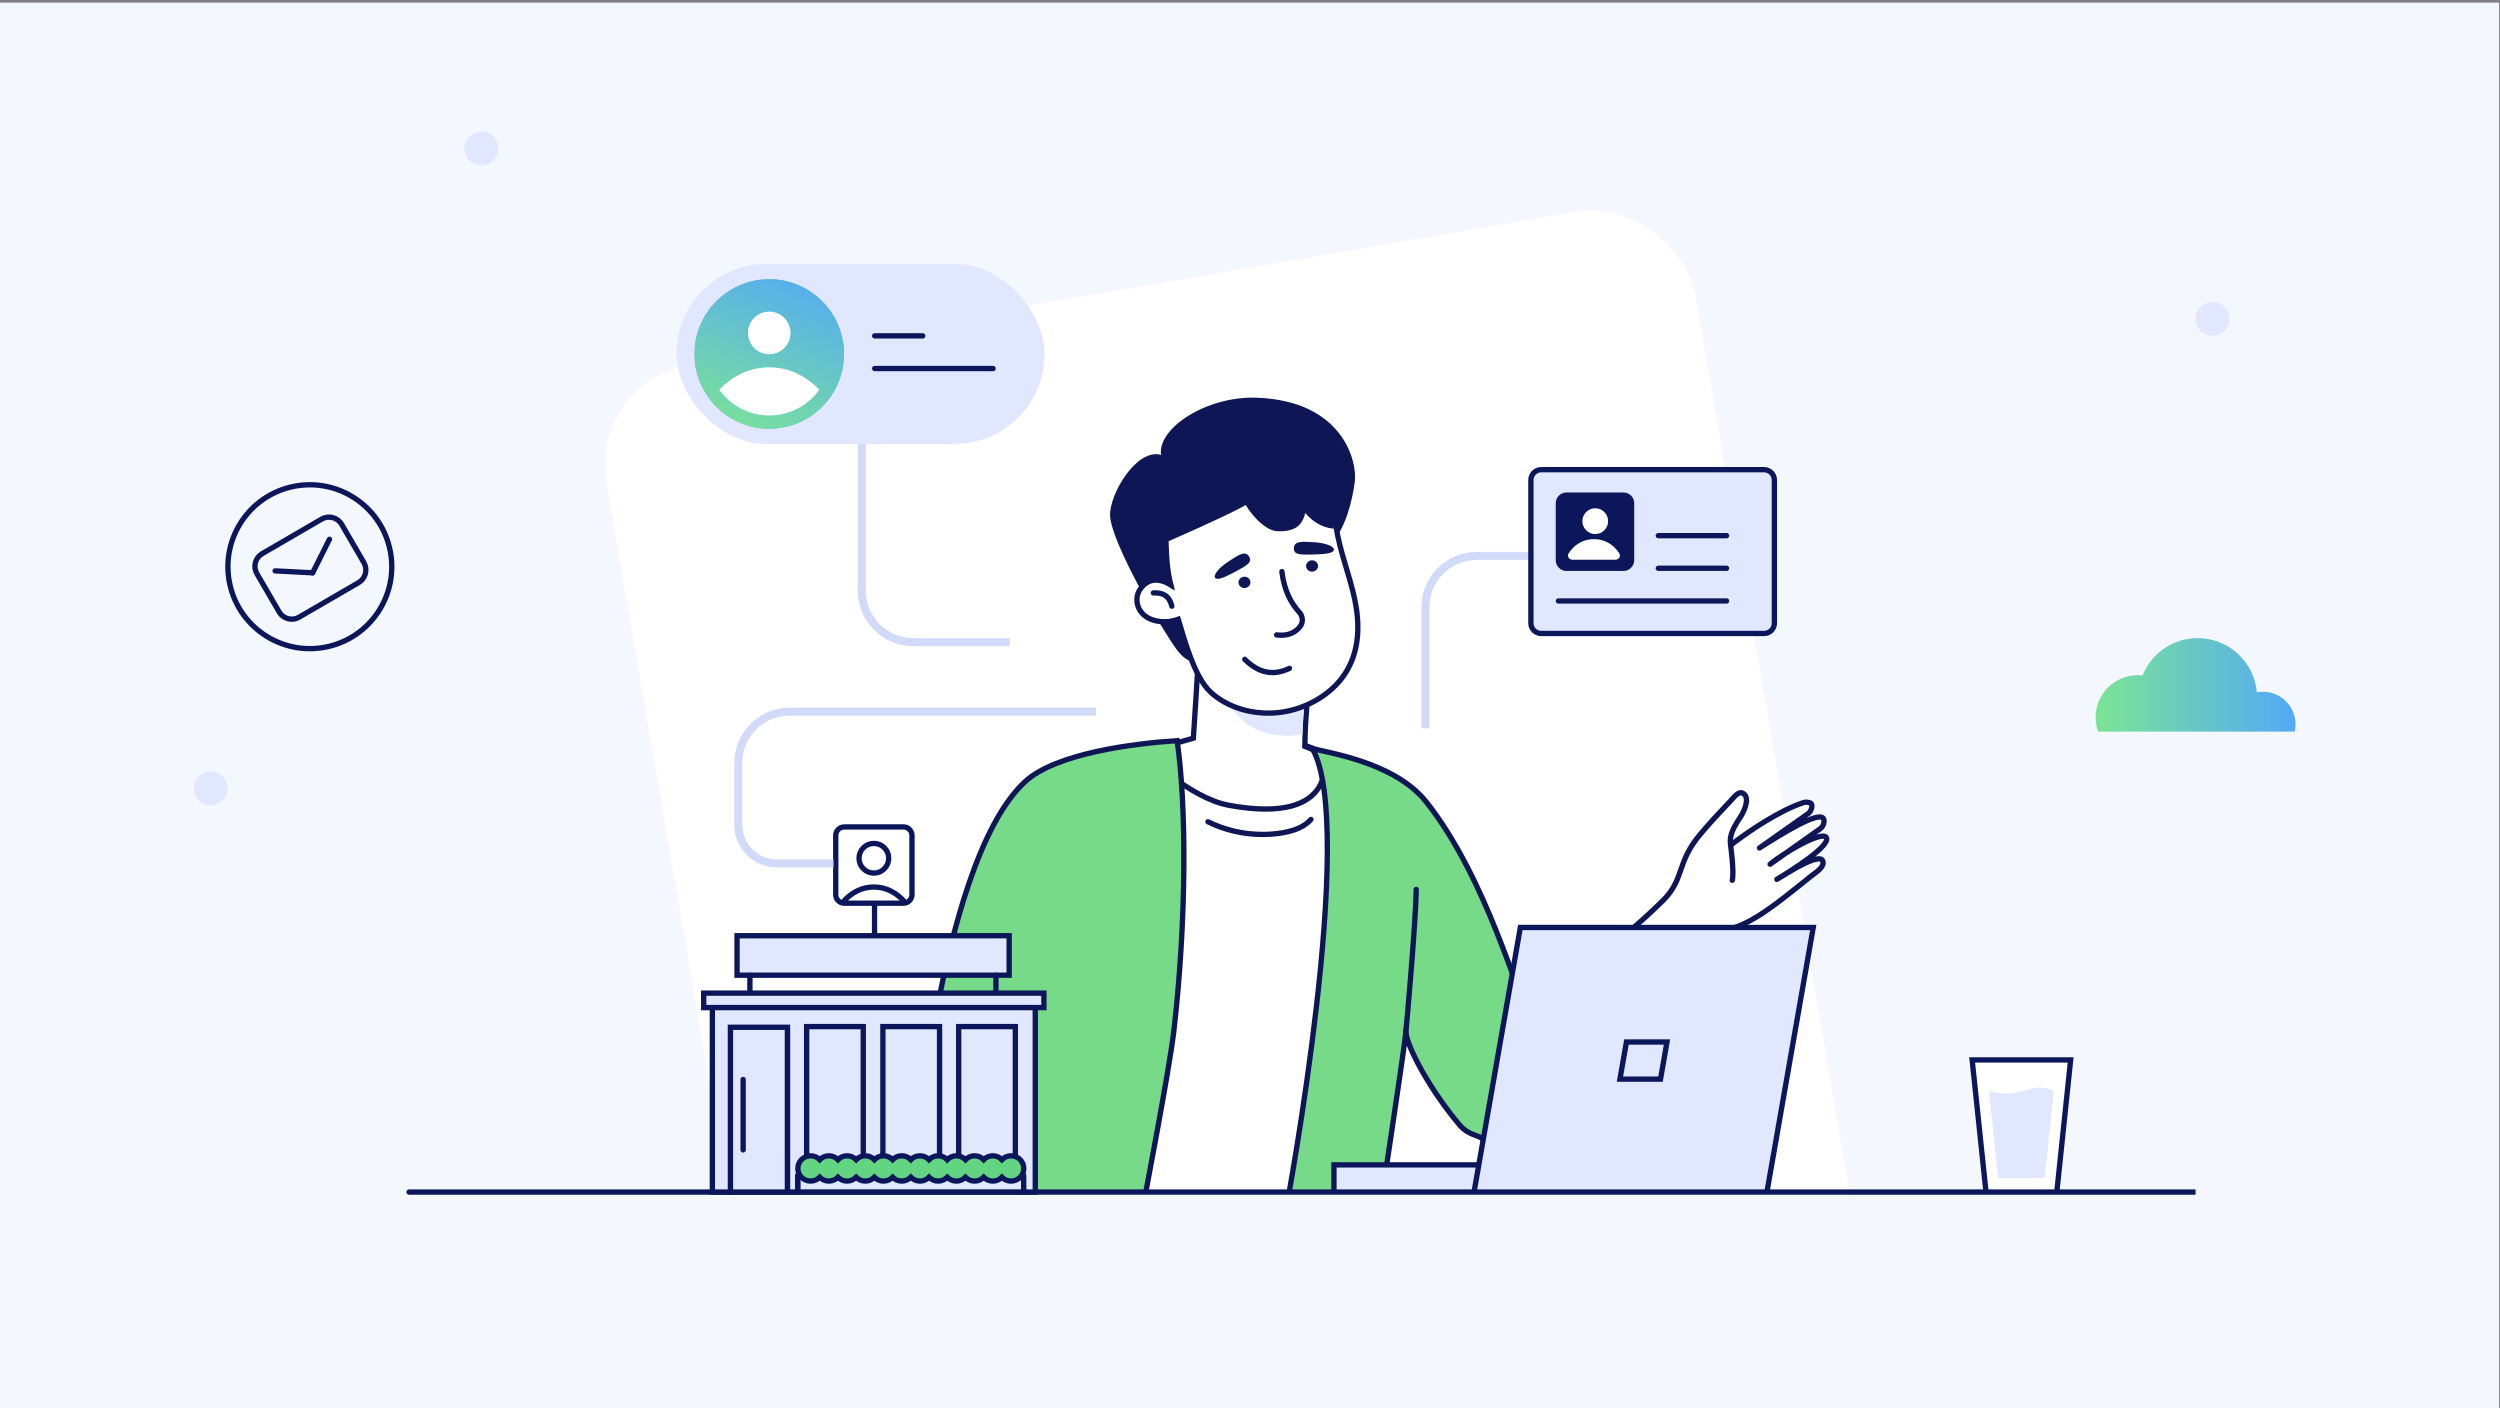 <svg width="939" height="529" viewBox="0 0 939 529" fill="none" xmlns="http://www.w3.org/2000/svg">
<rect x="0" y="0" width="939" height="529" fill="#808080" stroke="none"/>
<rect width="938.651" height="527.991" transform="translate(0 0.984)" fill="#F5F7FF"/>
<g clip-path="url(#clip0_1145_47812)">
<rect x="221.24" y="143.191" width="415.04" height="438.744" rx="38.663" transform="rotate(-9.747 221.24 143.191)" fill="white"/>
<g clip-path="url(#clip1_1145_47812)">
<path d="M492.964 251.279C490.132 263.415 490.102 280.325 490.102 280.325L497.232 283.228C497.232 283.228 504.1 310.302 461.488 302.454C446.781 299.743 429.334 282.661 429.334 282.661L448.228 277.261C448.228 277.261 450.038 249.792 450.756 236.148C460.689 240.77 481.039 247.577 492.954 251.289L492.964 251.279Z" fill="white" stroke="#0E1656" stroke-width="2" stroke-miterlimit="10"/>
<path d="M440.905 387.227C445.77 344.598 445.628 302.454 442.129 278.191C425.45 279.263 396.482 282.995 385.002 293.605C350.998 325.038 342.178 452.734 342.178 452.734H429.405C429.405 452.734 439.236 401.751 440.895 387.227H440.905Z" fill="#77DA88" stroke="#0E1656" stroke-width="2" stroke-miterlimit="10"/>
<path d="M568.154 430.594C581.202 429.006 592.905 380.471 573.121 377.083C570.39 376.617 558.869 330.347 535.677 301.169C523.327 285.635 496.645 282.55 492.862 281.043C509.875 310.464 483.324 452.733 483.324 452.733L518.543 452.804C518.543 452.804 526.533 400.132 528.03 387.985C529.163 394.863 538.034 410.458 548.077 422.372C551.82 426.812 555.168 425.942 557.504 428.278C560.205 430.979 565.181 430.948 568.175 430.584L568.154 430.594Z" fill="#77DA88" stroke="#0E1656" stroke-width="2" stroke-miterlimit="10"/>
<path d="M492.387 307.793C490.111 310.362 486.561 312.01 481.524 312.83C479.107 313.224 476.659 313.416 474.211 313.416C467.131 313.416 460.051 311.798 453.709 308.663" stroke="#0E1656" stroke-width="2" stroke-miterlimit="10" stroke-linecap="round"/>
<path d="M624.613 338.246C632.917 329.943 629.438 324.198 638.753 313.194C642.627 308.613 646.37 304.648 649.798 301.028C651.599 299.126 653.227 296.679 655.078 298.246C657.293 300.117 654.856 305.154 653.753 306.782C649.485 313.063 649.809 315.126 650.011 317.452C657.344 311.799 668.723 304.254 677.532 301.402C678.19 301.189 679.889 301.311 680.314 301.877C680.9 302.676 680.344 304.739 679.049 305.66C673.8 309.392 666.093 314.772 660.854 318.494C670.341 312.476 682.812 304.851 684.805 307.339C685.432 308.128 685.078 310.251 683.743 311.212C678.048 315.339 670.553 320.476 664.859 324.603C669.734 320.436 684.845 311.536 686.039 314.722C687.232 317.907 673.284 326.706 667.388 330.287C672.151 327.323 683.318 320.335 684.582 323.288C685.533 325.513 682.185 327.556 681.062 328.436C672.172 335.333 661.683 344.78 651.963 348.249C649.647 349.078 646.117 349.452 644.124 350.908C642.02 352.446 640.888 354.256 639.178 356.208C591.367 410.66 576.226 429.148 567.608 427.317C560.376 425.78 565.757 396.309 573.121 377.062C577.035 377.214 606.984 355.854 624.613 338.226V338.246Z" fill="white" stroke="#0E1656" stroke-width="2" stroke-linecap="round" stroke-linejoin="round"/>
<path d="M528.021 387.985C528.021 387.985 531.794 346.741 531.936 334.059" stroke="#0E1656" stroke-width="2" stroke-miterlimit="10" stroke-linecap="round"/>
<path d="M650.012 317.461C650.012 317.461 651.428 327.635 650.639 330.639L650.012 317.461Z" fill="white"/>
<path d="M650.012 317.461C650.012 317.461 651.428 327.635 650.639 330.639" stroke="#0E1656" stroke-width="2" stroke-linecap="round" stroke-linejoin="round"/>
<path d="M489.838 263.777L489.14 276.055C478.844 276.834 468.527 276.591 459.586 261.734L489.848 263.777H489.838Z" fill="#E0E7FF"/>
<path d="M472.179 149.38C453.164 148.632 434.644 160.89 436.08 170.862C426.998 168.192 416.59 185.597 416.954 193.759C417.419 204.237 437.84 238.796 442.2 244.287C444.243 246.866 445.719 248.05 449.249 249.112C449.017 246.229 451.788 244.378 451.839 241.476C451.899 237.906 447.085 231.665 450.868 231.756C468.861 232.201 466.545 236.267 500.702 203.034C505.051 198.796 507.913 188.561 508.874 180.834C509.805 173.309 504.424 150.645 472.179 149.38Z" fill="#0E1656"/>
<path d="M501.803 197.646C501.773 197.434 495.289 198.263 489.818 190.475C488.745 194.602 488.179 198.92 479.703 198.516C475.586 198.324 469.558 191.618 468.031 187.603C468.031 187.603 477.033 185.439 437.89 202.652C437.94 203.461 437.981 204.24 438.001 204.988C438.082 207.76 438.234 213.808 439.741 219.714C434.582 216.559 430.86 217.752 428.423 221.059C425.985 224.366 426.875 228.897 430.092 231.345C433.298 233.782 438.365 234.156 442.553 232.619C444.727 239.729 448.5 254.05 454.488 259.754C460.85 265.822 470.984 268.826 480.836 267.572C490.687 266.308 499.993 260.826 505.02 253.302C510.734 244.756 510.795 234.531 508.863 225.236C506.931 215.942 503.189 207.052 501.803 197.656V197.646Z" fill="white" stroke="#0E1656" stroke-width="2" stroke-miterlimit="10"/>
<path d="M495.059 212.511C495.018 211.338 493.987 210.418 492.753 210.458C491.508 210.499 490.537 211.48 490.568 212.653C490.608 213.826 491.64 214.747 492.874 214.706C494.118 214.666 495.089 213.685 495.059 212.511Z" fill="#0E1656"/>
<path d="M469.67 218.672C469.63 217.498 468.598 216.578 467.364 216.618C466.12 216.659 465.149 217.64 465.18 218.813C465.21 219.986 466.252 220.907 467.486 220.866C468.73 220.826 469.701 219.845 469.67 218.672Z" fill="#0E1656"/>
<path d="M433.219 222.706C438.175 222.433 439.52 225.224 440.137 227.682" stroke="#0C165A" stroke-width="2" stroke-miterlimit="10" stroke-linecap="round"/>
<path d="M484.327 251.033C481.293 252.489 478.41 252.934 475.618 252.378C472.827 251.821 470.146 250.244 467.537 247.645" stroke="#0E1656" stroke-width="2" stroke-miterlimit="10" stroke-linecap="round"/>
<path d="M479.49 238.483C484.163 239.09 486.834 237.219 488.29 235.368C489.504 233.841 489.413 231.656 488.179 230.139C484.811 226.518 482.333 221.714 481.473 214.695" stroke="#0E1656" stroke-width="2" stroke-linecap="round" stroke-linejoin="round"/>
<path d="M461.387 210.913C457.907 213.179 455.662 215.909 456.38 217.002C457.098 218.104 459.951 216.88 463.612 214.928C468.538 212.309 470.682 211.105 468.983 208.799C467.466 206.736 464.866 208.648 461.387 210.913Z" fill="#0E1656"/>
<path d="M493.66 203.671C497.807 203.914 501.104 205.178 501.023 206.482C500.942 207.787 497.858 208.141 493.711 208.262C488.127 208.414 485.67 208.434 486.014 205.592C486.317 203.054 489.513 203.428 493.66 203.681V203.671Z" fill="#0E1656"/>
<path d="M577.425 208.797H554.711C544.034 208.797 535.379 217.452 535.379 228.128V273.558" stroke="#D1DAF8" stroke-width="3"/>
<path d="M662.589 176.414H578.873C576.738 176.414 575.007 178.145 575.007 180.28V234.072C575.007 236.207 576.738 237.938 578.873 237.938H662.589C664.724 237.938 666.455 236.207 666.455 234.072V180.28C666.455 178.145 664.724 176.414 662.589 176.414Z" fill="#E0E7FF" stroke="#0C165A" stroke-width="2" stroke-miterlimit="10"/>
<path d="M588.383 213.45C587.545 213.45 586.827 213.151 586.228 212.552C585.629 211.953 585.33 211.235 585.33 210.396V189.022C585.33 188.184 585.629 187.466 586.228 186.867C586.827 186.268 587.545 185.969 588.383 185.969H609.757C610.596 185.969 611.314 186.268 611.913 186.867C612.511 187.466 612.811 188.184 612.811 189.022V210.396C612.811 211.235 612.511 211.953 611.913 212.552C611.314 213.151 610.596 213.45 609.757 213.45H588.383Z" fill="#0C165A" stroke="#0C165A" stroke-width="2" stroke-miterlimit="10"/>
<path d="M599.173 200.58C600.503 200.58 601.638 200.104 602.589 199.164C603.53 198.223 604.006 197.088 604.006 195.747C604.006 194.406 603.53 193.282 602.589 192.33C601.649 191.39 600.514 190.914 599.173 190.914C597.832 190.914 596.708 191.39 595.756 192.33C594.816 193.271 594.34 194.406 594.34 195.747C594.34 197.088 594.816 198.212 595.756 199.164C596.697 200.104 597.832 200.58 599.173 200.58Z" fill="white"/>
<path d="M598.687 202.512C601.77 202.512 604.381 203.606 606.545 205.77C607.198 206.43 607.752 207.126 608.209 207.862C608.897 208.97 607.978 210.246 606.673 210.246H590.693C589.389 210.246 588.469 208.972 589.155 207.864C589.614 207.124 590.172 206.426 590.828 205.77C593.017 203.606 595.603 202.512 598.687 202.512Z" fill="white"/>
<path d="M585.33 225.723H648.494" stroke="#0C165A" stroke-width="2" stroke-miterlimit="10" stroke-linecap="round"/>
<path d="M622.857 213.449H648.494" stroke="#0C165A" stroke-width="2" stroke-miterlimit="10" stroke-linecap="round"/>
<path d="M622.857 201.188H648.494" stroke="#0C165A" stroke-width="2" stroke-miterlimit="10" stroke-linecap="round"/>
</g>
<path d="M573.956 447.734V437.527H501.028V447.889" fill="#E0E7FF"/>
<path d="M573.956 447.734V437.527H501.028V447.889" stroke="#0C165A" stroke-width="2" stroke-miterlimit="10"/>
<path d="M663.656 447.735L681.055 348.352H571.039L553.621 447.89" fill="#E0E7FF"/>
<path d="M663.656 447.735L681.055 348.352H571.039L553.621 447.89" stroke="#0C165A" stroke-width="2" stroke-miterlimit="10"/>
<path d="M608.454 405.323H623.688L626.123 391.375H610.89L608.454 405.323Z" fill="#E0E7FF" stroke="#0C165A" stroke-width="2" stroke-miterlimit="10"/>
<path d="M745.889 447.225L740.742 398.121H777.73L772.59 447.225" fill="white"/>
<path d="M745.889 447.225L740.742 398.121H777.73L772.59 447.225" stroke="#0C165A" stroke-width="2" stroke-miterlimit="10"/>
<path d="M767.992 442.498H750.487L747.071 409.882C760.647 413.156 762.588 405.375 771.408 409.882L767.992 442.498Z" fill="#E0E7FF"/>
<path d="M153.651 447.734L824.651 447.734" stroke="#0C165A" stroke-width="2" stroke-miterlimit="10" stroke-linecap="round"/>
<path d="M295.794 385.582H274.336V447.733H295.794V385.582Z" fill="#E0E7FF"/>
<path d="M274.336 447.733H295.794V385.582H274.336V447.733Z" stroke="#0C165A" stroke-width="2" stroke-miterlimit="10" stroke-linecap="round"/>
<path d="M264.304 378.457H392.096V373.016H264.304V378.457Z" fill="#E0E7FF" stroke="#0C165A" stroke-width="2" stroke-miterlimit="10" stroke-linecap="round"/>
<path d="M379.046 351.461H276.83V366.288H379.046V351.461Z" fill="#E0E7FF" stroke="#0C165A" stroke-width="2" stroke-miterlimit="10" stroke-linecap="round"/>
<path d="M279.122 405.453V431.908" stroke="#0C165A" stroke-width="2" stroke-miterlimit="10" stroke-linecap="round"/>
<path d="M299.615 440.637V447.722H384.538V440.859" fill="#E0E7FF"/>
<path d="M299.615 440.637V447.722H384.538V440.859" stroke="#0C165A" stroke-width="2" stroke-miterlimit="10" stroke-linecap="round"/>
<path d="M281.664 372.504V366.289" stroke="#0C165A" stroke-width="2" stroke-miterlimit="10" stroke-linecap="round"/>
<path d="M374.069 366.297V372.512" stroke="#0C165A" stroke-width="2" stroke-miterlimit="10" stroke-linecap="round"/>
<path d="M299.613 441.381V447.722H295.795V385.832H274.337V447.732H267.561V378.457H388.848V447.732H384.527L384.469 441.391" fill="#E0E7FF"/>
<path d="M299.613 441.381V447.722H295.795V385.832H274.337V447.732H267.561V378.457H388.848V447.732H384.527L384.469 441.391" stroke="#0C165A" stroke-width="2" stroke-miterlimit="10" stroke-linecap="round"/>
<path d="M324.243 434.037V385.582H302.978V434.491" fill="#E0E7FF"/>
<path d="M324.243 434.037V385.582H302.978V434.491" stroke="#0C165A" stroke-width="2" stroke-miterlimit="10" stroke-linecap="round"/>
<path d="M381.358 434.539V385.582H360.083V434.046" fill="#E0E7FF"/>
<path d="M381.358 434.539V385.582H360.083V434.046" stroke="#0C165A" stroke-width="2" stroke-miterlimit="10" stroke-linecap="round"/>
<path d="M352.892 434.133V385.582H331.617V434.095" fill="#E0E7FF"/>
<path d="M352.892 434.133V385.582H331.617V434.095" stroke="#0C165A" stroke-width="2" stroke-miterlimit="10" stroke-linecap="round"/>
<path d="M379.743 434.121C378.4 434.121 377.182 434.672 376.322 435.561C375.452 434.672 374.243 434.121 372.9 434.121C371.556 434.121 370.338 434.672 369.478 435.561C368.608 434.672 367.4 434.121 366.057 434.121C364.713 434.121 363.495 434.672 362.635 435.561C361.765 434.672 360.557 434.121 359.213 434.121C357.87 434.121 356.661 434.672 355.791 435.561C354.921 434.672 353.713 434.121 352.37 434.121C351.026 434.121 349.808 434.672 348.948 435.561C348.078 434.672 346.87 434.121 345.526 434.121C344.183 434.121 342.975 434.672 342.105 435.561C341.235 434.672 340.026 434.121 338.683 434.121C337.339 434.121 336.131 434.672 335.261 435.561C334.391 434.672 333.183 434.121 331.84 434.121C330.496 434.121 329.278 434.672 328.418 435.561C327.548 434.672 326.34 434.121 324.996 434.121C323.653 434.121 322.444 434.672 321.574 435.561C320.705 434.682 319.496 434.121 318.153 434.121C316.809 434.121 315.591 434.672 314.731 435.561C313.861 434.672 312.653 434.121 311.309 434.121C309.966 434.121 308.758 434.672 307.888 435.561C307.018 434.672 305.81 434.121 304.466 434.121C301.827 434.121 299.681 436.248 299.681 438.867C299.681 441.486 301.827 443.613 304.466 443.613C305.81 443.613 307.027 443.062 307.888 442.173C308.758 443.052 309.966 443.613 311.309 443.613C312.653 443.613 313.871 443.062 314.731 442.173C315.601 443.062 316.809 443.613 318.153 443.613C319.496 443.613 320.705 443.062 321.574 442.173C322.444 443.062 323.653 443.613 324.996 443.613C326.34 443.613 327.558 443.062 328.418 442.173C329.288 443.062 330.496 443.613 331.84 443.613C333.183 443.613 334.391 443.062 335.261 442.173C336.131 443.062 337.339 443.613 338.683 443.613C340.026 443.613 341.244 443.062 342.105 442.173C342.975 443.062 344.183 443.613 345.526 443.613C346.87 443.613 348.078 443.062 348.948 442.173C349.818 443.062 351.026 443.613 352.37 443.613C353.713 443.613 354.921 443.062 355.791 442.173C356.661 443.062 357.87 443.613 359.213 443.613C360.557 443.613 361.765 443.062 362.635 442.173C363.505 443.062 364.713 443.613 366.057 443.613C367.4 443.613 368.608 443.062 369.478 442.173C370.348 443.062 371.556 443.613 372.9 443.613C374.243 443.613 375.452 443.062 376.322 442.173C377.192 443.062 378.4 443.613 379.743 443.613C382.392 443.613 384.528 441.486 384.528 438.867C384.528 436.248 382.382 434.121 379.743 434.121Z" fill="#63D482" stroke="#0C165A" stroke-width="2" stroke-miterlimit="10"/>
<path d="M316.466 338.99C317.976 337.187 319.735 335.765 321.737 334.724C323.739 333.688 325.898 333.164 328.224 333.164C330.551 333.164 332.709 333.682 334.712 334.724C336.714 335.759 338.467 337.181 339.983 338.99" stroke="#0C165A" stroke-width="2" stroke-miterlimit="10"/>
<path d="M328.222 327.925C329.763 327.925 331.073 327.382 332.158 326.297C333.244 325.212 333.786 323.896 333.786 322.361C333.786 320.827 333.244 319.51 332.158 318.425C331.073 317.34 329.757 316.797 328.222 316.797C326.688 316.797 325.372 317.34 324.286 318.425C323.201 319.51 322.658 320.827 322.658 322.361C322.658 323.896 323.201 325.212 324.286 326.297C325.372 327.382 326.688 327.925 328.222 327.925Z" stroke="#0C165A" stroke-width="2" stroke-miterlimit="10"/>
<path d="M317.089 339.233C316.216 339.233 315.467 338.921 314.843 338.297C314.219 337.674 313.908 336.925 313.908 336.052V313.783C313.908 312.91 314.219 312.161 314.843 311.537C315.467 310.913 316.216 310.602 317.089 310.602H339.358C340.231 310.602 340.98 310.913 341.603 311.537C342.227 312.161 342.539 312.91 342.539 313.783V336.052C342.539 336.925 342.227 337.674 341.603 338.297C340.98 338.921 340.231 339.233 339.358 339.233H317.089Z" stroke="#0C165A" stroke-width="2" stroke-miterlimit="10"/>
<line x1="328.479" y1="339.281" x2="328.479" y2="351.459" stroke="#0C165A" stroke-width="2"/>
<path d="M323.698 162.883V221.844C323.698 232.521 332.353 241.176 343.03 241.176H379.277" stroke="#D1DAF8" stroke-width="3"/>
<rect x="254.105" y="99.09" width="138.221" height="67.661" rx="33.83" fill="#E0E7FF"/>
<path d="M288.933 161.013C304.43 161.013 316.994 148.449 316.994 132.952C316.994 117.454 304.43 104.891 288.933 104.891C273.435 104.891 260.872 117.454 260.872 132.952C260.872 148.449 273.435 161.013 288.933 161.013Z" fill="#55ABF2"/>
<path d="M288.933 161.013C304.43 161.013 316.994 148.449 316.994 132.952C316.994 117.454 304.43 104.891 288.933 104.891C273.435 104.891 260.872 117.454 260.872 132.952C260.872 148.449 273.435 161.013 288.933 161.013Z" fill="url(#paint0_linear_1145_47812)"/>
<path d="M288.931 133.039C293.345 133.039 296.924 129.461 296.924 125.047C296.924 120.633 293.345 117.055 288.931 117.055C284.518 117.055 280.939 120.633 280.939 125.047C280.939 129.461 284.518 133.039 288.931 133.039Z" fill="white"/>
<path d="M307.731 146.369C303.543 152.227 296.687 156.045 288.935 156.045C281.182 156.045 274.326 152.227 270.138 146.376C272.389 144.036 274.928 142.134 277.74 140.67C281.196 138.877 284.925 137.98 288.935 137.98C292.944 137.98 296.68 138.877 300.136 140.67C302.948 142.127 305.48 144.029 307.731 146.369Z" fill="white"/>
<path d="M372.994 138.426H328.531" stroke="#0C165A" stroke-width="2" stroke-miterlimit="10" stroke-linecap="round"/>
<path d="M346.579 126.152H328.532" stroke="#0C165A" stroke-width="2" stroke-miterlimit="10" stroke-linecap="round"/>
<path d="M411.656 267.273H296.632C285.956 267.273 277.301 275.929 277.301 286.605V309.803C277.301 317.81 283.792 324.302 291.8 324.302H313.064" stroke="#D1DAF8" stroke-width="3"/>
</g>
<path d="M831.01 126.155C834.522 126.155 837.369 123.308 837.369 119.796C837.369 116.284 834.522 113.438 831.01 113.438C827.498 113.438 824.651 116.284 824.651 119.796C824.651 123.308 827.498 126.155 831.01 126.155Z" fill="#E0E7FF"/>
<path d="M849.966 259.83C849.176 259.83 848.414 259.902 847.667 260.053C846.689 248.641 837.11 239.672 825.446 239.672C816.06 239.672 808.04 245.471 804.755 253.686C804.166 253.614 803.562 253.578 802.959 253.578C794.205 253.578 787.105 260.678 787.105 269.432C787.105 271.307 787.428 273.118 788.032 274.8H861.882C862.09 273.916 862.198 272.989 862.198 272.055C862.198 265.307 856.722 259.83 849.974 259.83H849.966Z" fill="url(#paint1_linear_1145_47812)"/>
<path d="M180.776 62.151C184.288 62.151 187.135 59.304 187.135 55.792C187.135 52.281 184.288 49.434 180.776 49.434C177.264 49.434 174.417 52.281 174.417 55.792C174.417 59.304 177.264 62.151 180.776 62.151Z" fill="#E0E7FF"/>
<path d="M79.107 302.487C82.619 302.487 85.466 299.64 85.466 296.128C85.466 292.616 82.619 289.77 79.107 289.77C75.596 289.77 72.749 292.616 72.749 296.128C72.749 299.64 75.596 302.487 79.107 302.487Z" fill="#E0E7FF"/>
<path d="M123.787 242.721C140.281 238.63 150.335 221.942 146.244 205.448C142.153 188.955 125.466 178.9 108.972 182.991C92.478 187.082 82.424 203.769 86.515 220.263C90.606 236.757 107.293 246.812 123.787 242.721Z" stroke="#0C165A" stroke-width="2" stroke-miterlimit="10" stroke-linecap="round"/>
<path d="M109.599 232.55C107.699 232.55 105.847 231.568 104.824 229.804L96.498 215.479C95.757 214.206 95.555 212.716 95.934 211.299C96.312 209.874 97.222 208.682 98.495 207.941L120.801 194.976C123.434 193.446 126.808 194.348 128.338 196.973L136.665 211.299C137.406 212.571 137.607 214.061 137.229 215.479C136.85 216.896 135.94 218.096 134.668 218.837L112.361 231.802C111.492 232.309 110.542 232.55 109.599 232.55Z" stroke="#0C165A" stroke-width="2" stroke-miterlimit="10"/>
<path d="M123.74 202.547L117.435 215.149" stroke="#0C165A" stroke-width="2" stroke-miterlimit="10" stroke-linecap="round"/>
<path d="M117.427 215.151L103.318 214.418" stroke="#0C165A" stroke-width="2" stroke-miterlimit="10" stroke-linecap="round"/>
<defs>
<linearGradient id="paint0_linear_1145_47812" x1="240.491" y1="152.302" x2="267.149" y2="85.545" gradientUnits="userSpaceOnUse">
<stop stop-color="#7CE495"/>
<stop offset="1" stop-color="#53A9F6"/>
</linearGradient>
<linearGradient id="paint1_linear_1145_47812" x1="787.105" y1="257.236" x2="862.191" y2="257.236" gradientUnits="userSpaceOnUse">
<stop stop-color="#7CE495"/>
<stop offset="1" stop-color="#53A9F6"/>
</linearGradient>
<clipPath id="clip0_1145_47812">
<rect width="679" height="376" fill="white" transform="translate(145.651 73)"/>
</clipPath>
<clipPath id="clip1_1145_47812">
<rect width="346.036" height="298.674" fill="white" transform="translate(341.095 149.352)"/>
</clipPath>
</defs>
</svg>
